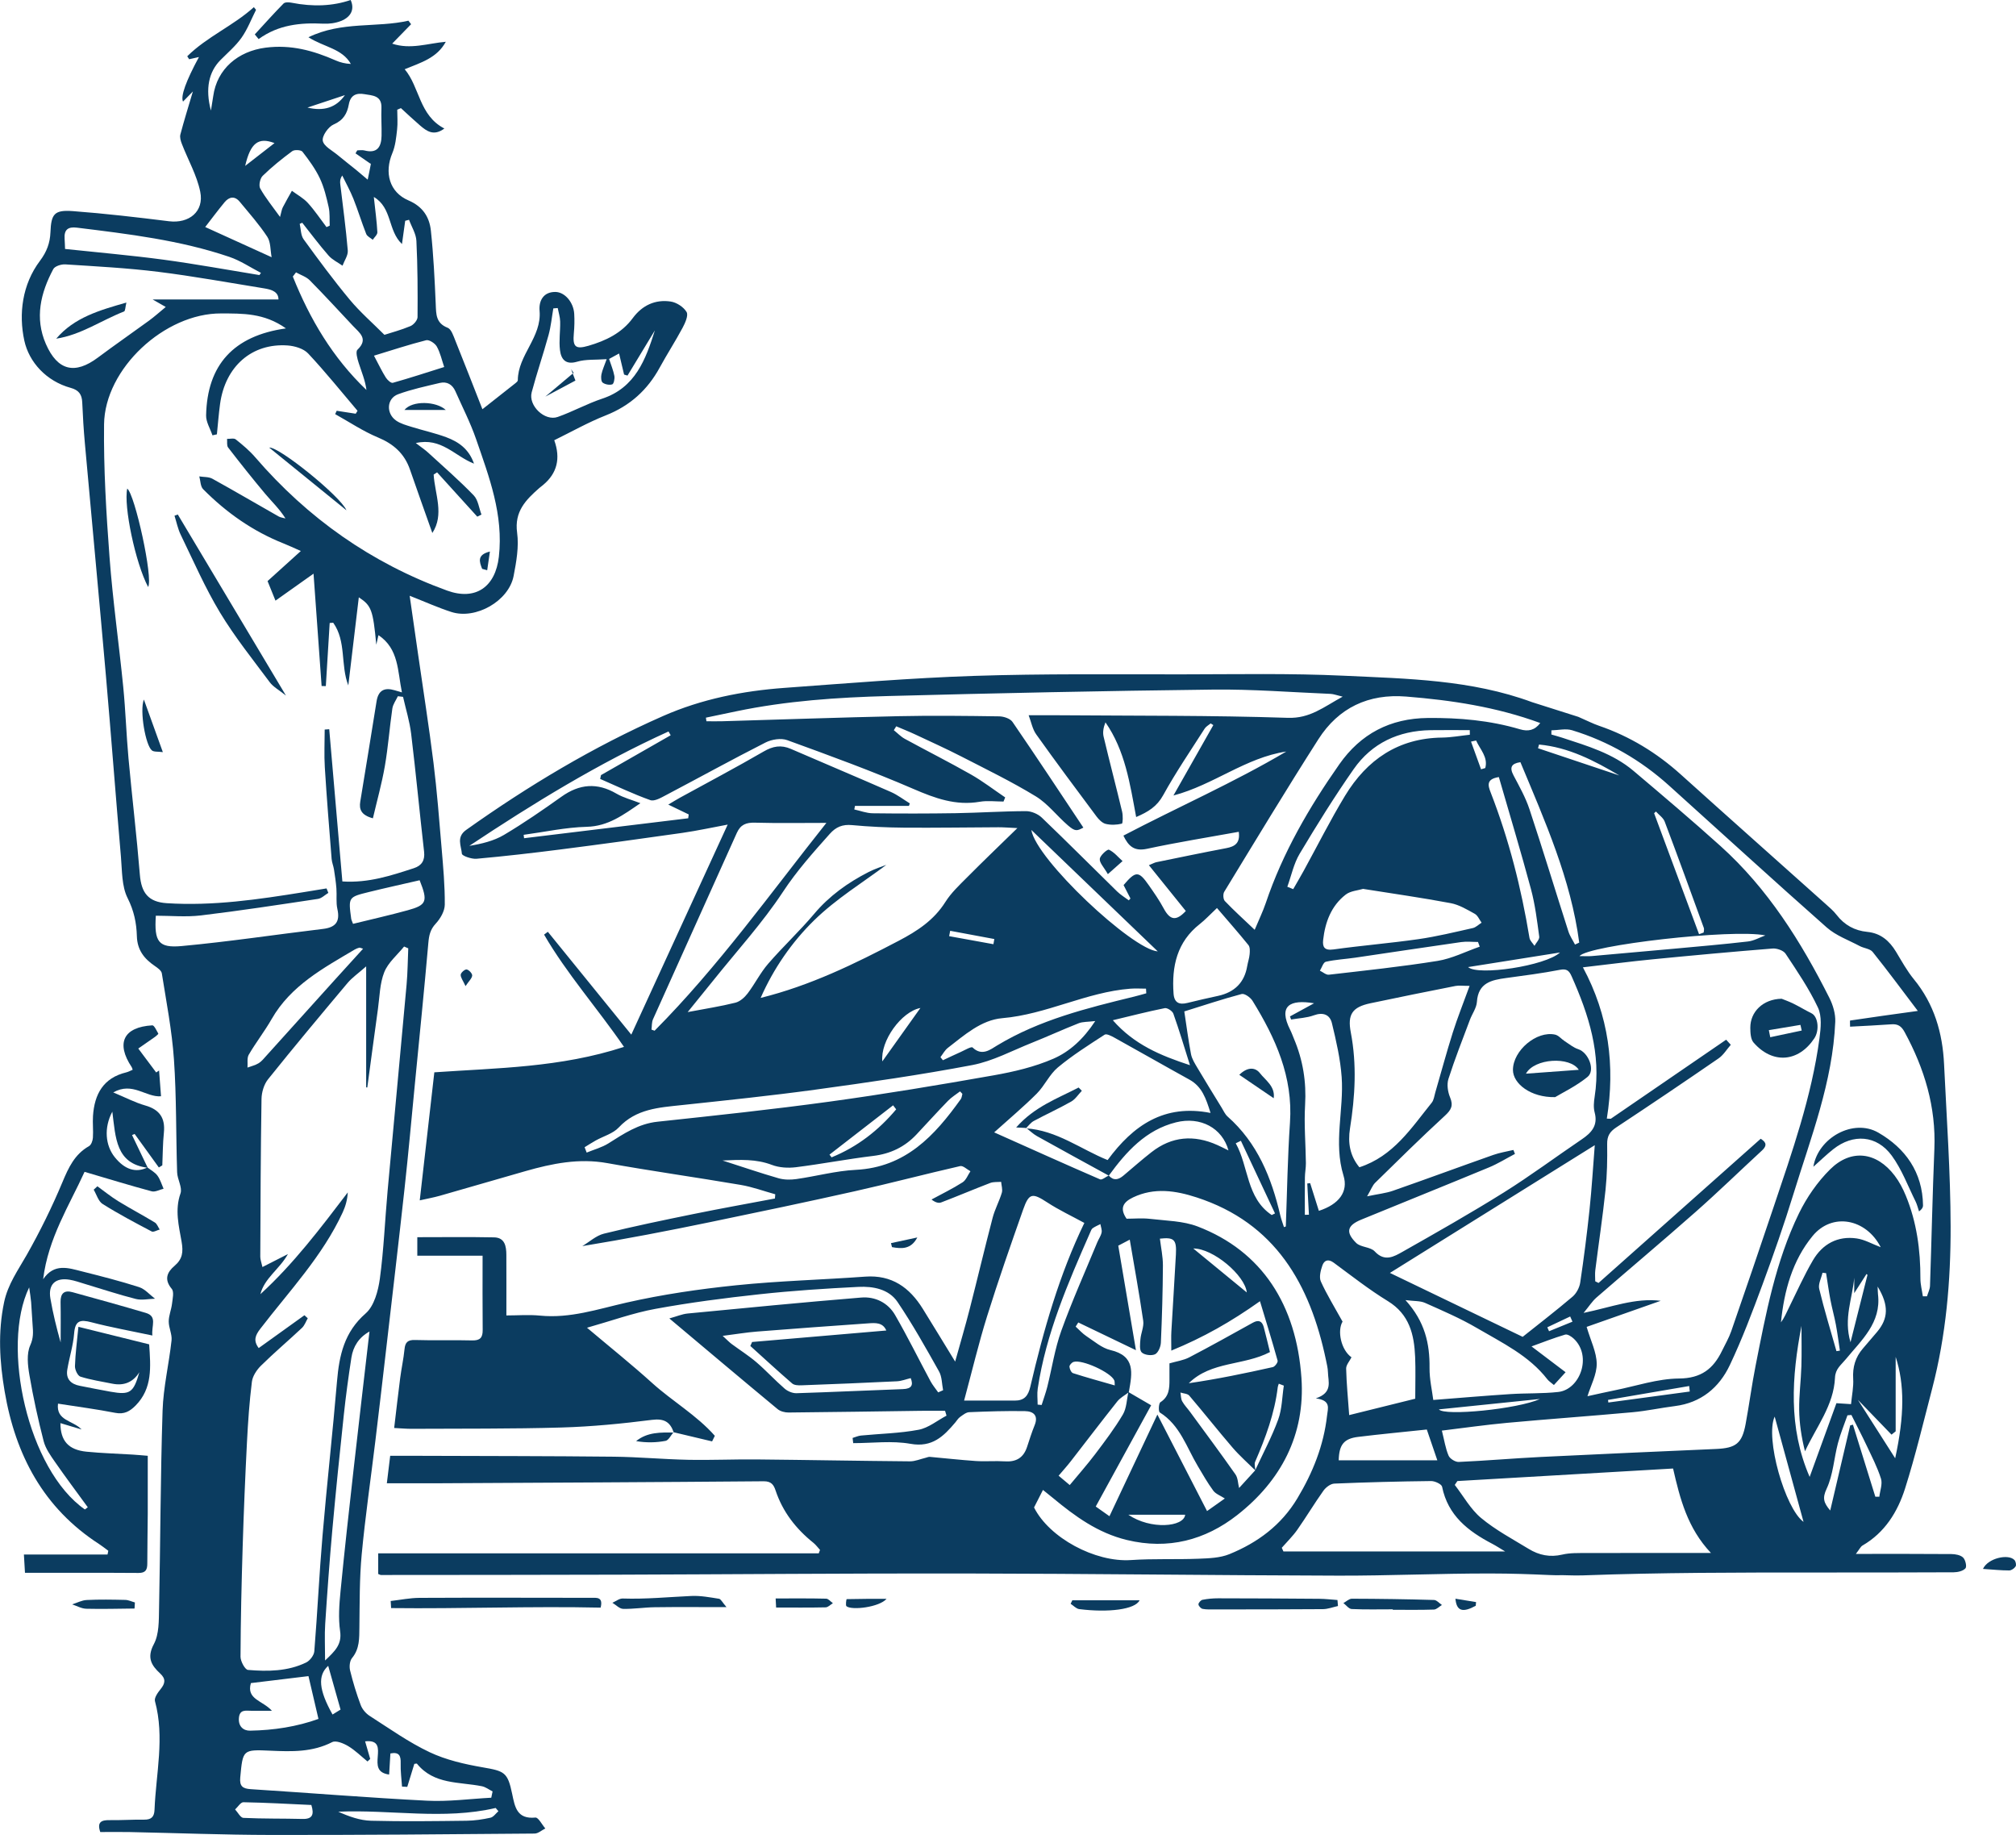 <svg xmlns="http://www.w3.org/2000/svg" width="400" height="364" viewBox="0 0 400 364" fill="none"><g clip-path="url(#clip0_468_839)"><path d="M307.333 312.428C303.469 312.26 300.096 312.13 295.65 312.125C285.632 312.11 275.615 312.578 265.597 312.554C240.904 312.491 216.21 312.163 191.517 312.125C168.508 312.086 145.499 312.293 122.485 312.361C106.856 312.409 91.224 312.409 75.595 312.423C75.451 312.423 75.302 312.322 75.042 312.221V308.131H162.45C162.532 307.905 162.618 307.678 162.7 307.447C162.262 306.97 161.873 306.43 161.377 306.031C157.917 303.256 155.295 299.893 153.88 295.644C153.505 294.521 153.024 293.823 151.528 293.833C129.803 294.016 108.079 294.117 86.349 294.232C83.241 294.247 80.138 294.232 76.755 294.232C76.986 292.329 77.188 290.701 77.419 288.784C79.623 288.784 81.687 288.779 83.751 288.784C96.42 288.832 109.089 288.822 121.758 288.957C126.69 289.01 131.617 289.473 136.554 289.574C141.115 289.665 145.681 289.453 150.243 289.502C160.342 289.598 170.442 289.795 180.537 289.877C181.586 289.887 182.635 289.415 183.684 289.169C183.953 289.106 184.227 288.967 184.487 288.991C187.533 289.261 190.579 289.612 193.629 289.815C195.544 289.94 197.479 289.757 199.389 289.882C201.626 290.031 203.07 289.169 203.777 287.035C204.253 285.59 204.706 284.135 205.278 282.733C206.087 280.753 205.014 279.948 203.363 279.919C199.682 279.857 195.992 279.972 192.311 280.127C191.69 280.151 191.05 280.681 190.492 281.076C190.112 281.345 189.857 281.793 189.549 282.16C187.23 284.901 184.973 287.175 180.657 286.404C176.976 285.749 173.088 286.269 169.287 286.269C169.249 285.927 169.21 285.58 169.167 285.238C169.72 285.074 170.269 284.814 170.832 284.761C174.647 284.39 178.516 284.323 182.269 283.614C184.218 283.248 185.964 281.784 187.802 280.815C187.706 280.498 187.61 280.175 187.514 279.857C185.897 279.857 184.276 279.837 182.659 279.857C173.926 279.972 165.188 280.117 156.455 280.194C155.723 280.199 154.824 279.968 154.275 279.51C147.25 273.69 140.278 267.808 132.806 261.531C134.288 261.121 135.351 260.659 136.448 260.553C147.919 259.45 159.39 258.327 170.875 257.388C173.637 257.161 176.182 258.404 177.607 260.871C180.085 265.163 182.279 269.615 184.622 273.984C185.045 274.769 185.637 275.463 186.152 276.2C186.474 276.056 186.802 275.916 187.124 275.771C186.874 274.519 186.912 273.103 186.316 272.043C183.698 267.379 181.076 262.697 178.088 258.274C176.356 255.706 173.238 255.128 170.317 255.273C163.764 255.6 157.21 256.029 150.69 256.737C143.786 257.484 136.876 258.38 130.044 259.633C125.598 260.447 121.291 262.017 116.47 263.376C121.051 267.24 125.333 270.665 129.389 274.331C133.407 277.963 138.223 280.724 141.832 284.814C141.649 285.185 141.466 285.551 141.288 285.922C138.733 285.315 136.183 284.708 133.628 284.101L133.686 284.164C132.974 282.073 131.79 281.345 129.375 281.649C123.428 282.405 117.437 282.993 111.447 283.166C101.511 283.456 91.565 283.369 81.624 283.427C80.599 283.431 79.57 283.33 78.208 283.263C78.617 279.833 78.983 276.59 79.401 273.358C79.647 271.45 80.07 269.566 80.258 267.659C80.392 266.266 80.893 265.761 82.365 265.809C86.128 265.929 89.905 265.789 93.668 265.891C95.26 265.934 95.785 265.341 95.77 263.819C95.722 259.006 95.751 254.194 95.751 249.087H82.798V245.416C87.981 245.416 93.009 245.349 98.032 245.45C100.168 245.493 100.457 247.208 100.467 248.909C100.486 252.83 100.471 256.752 100.471 260.938C102.728 260.938 104.956 260.755 107.15 260.972C113.107 261.56 118.602 259.686 124.284 258.395C131.434 256.771 138.753 255.706 146.057 254.955C154.559 254.078 163.128 253.861 171.659 253.24C176.943 252.854 180.47 255.388 183.101 259.633C185.166 262.962 187.196 266.305 189.515 270.092C190.545 266.387 191.527 263.072 192.383 259.729C193.937 253.678 195.371 247.598 196.954 241.552C197.397 239.861 198.268 238.286 198.773 236.605C198.97 235.954 198.696 235.164 198.638 234.437C197.912 234.499 197.127 234.408 196.473 234.658C193.206 235.911 189.987 237.284 186.72 238.527C186.195 238.724 185.502 238.484 184.829 237.939C186.893 236.822 189.015 235.791 190.988 234.533C191.69 234.085 192.037 233.083 192.547 232.332C191.863 231.97 191.084 231.18 190.511 231.31C183.525 232.905 176.591 234.736 169.6 236.301C160.049 238.44 150.469 240.449 140.884 242.429C132.536 244.159 124.169 245.773 115.537 247.184C116.961 246.336 118.289 245.093 119.829 244.713C125.723 243.258 131.675 242.029 137.627 240.815C142.992 239.722 148.381 238.758 153.755 237.742C153.779 237.462 153.803 237.183 153.823 236.903C151.537 236.272 149.29 235.439 146.966 235.044C138.151 233.541 129.288 232.307 120.493 230.722C114.873 229.711 109.565 230.795 104.249 232.312C98.576 233.931 92.912 235.593 87.24 237.207C86.027 237.549 84.781 237.771 83.284 238.108C84.261 229.518 85.204 221.227 86.176 212.71C98.657 211.842 111.163 211.789 123.808 207.666C118.51 199.953 112.467 193.174 107.954 185.394C108.204 185.206 108.449 185.023 108.699 184.835C114.141 191.541 119.588 198.247 125.256 205.233C131.713 191.17 138.007 177.464 144.382 163.571C141.442 164.115 138.421 164.78 135.37 165.218C127.32 166.37 119.266 167.473 111.201 168.504C105.663 169.212 100.111 169.848 94.553 170.349C93.572 170.436 91.676 169.776 91.642 169.352C91.527 167.791 90.483 166.052 92.503 164.621C104.821 155.877 117.716 148.13 131.545 142.041C139.21 138.664 147.366 137.05 155.685 136.448C168.205 135.542 180.725 134.487 193.264 134.073C207.039 133.62 220.839 133.784 234.629 133.769C245.292 133.759 255.974 133.538 266.617 134.039C279.204 134.631 291.883 134.814 303.998 139.29L313.165 142.2C314.897 142.951 316.061 143.558 317.293 143.977C323.37 146.063 328.716 149.33 333.489 153.627C343.021 162.207 352.615 170.725 362.176 179.276C362.95 179.969 363.768 180.654 364.399 181.473C365.962 183.501 367.993 184.609 370.505 184.854C373.141 185.115 374.874 186.613 376.192 188.79C377.313 190.64 378.362 192.572 379.724 194.234C383.775 199.163 385.435 204.9 385.729 211.12C386.239 221.834 387.004 232.548 387.028 243.267C387.052 254.083 386.123 264.879 383.376 275.42C381.644 282.049 380.061 288.731 377.992 295.259C376.524 299.883 373.993 304.002 369.557 306.57C369.148 306.806 368.917 307.355 368.229 308.242C374.898 308.242 381.037 308.218 387.172 308.271C387.971 308.276 388.976 308.459 389.501 308.96C389.968 309.408 390.276 310.752 389.972 311.099C389.496 311.638 388.447 311.884 387.639 311.889C378.42 311.942 369.206 311.927 359.986 311.932C344.772 311.932 329.553 311.932 314.18 312.496C311.942 312.578 310.499 312.404 308.733 312.472L307.309 312.428H307.333ZM249.078 291.689C247.563 290.186 245.946 288.774 244.56 287.16C241.645 283.769 238.873 280.252 235.967 276.846C235.62 276.436 234.812 276.427 234.215 276.229C234.321 276.817 234.292 277.477 234.562 277.968C234.98 278.729 235.616 279.37 236.135 280.083C239.152 284.202 242.198 288.292 245.128 292.469C245.633 293.187 245.624 294.261 245.85 295.167C246.841 294.088 247.948 292.888 249.035 291.679C250.585 288.321 252.346 285.045 253.611 281.581C254.376 279.486 254.381 277.111 254.727 274.861C254.395 274.736 254.063 274.61 253.731 274.48C253.659 274.707 253.553 274.928 253.524 275.16C252.899 280.353 251.114 285.19 249.04 289.95C248.828 290.431 249.054 291.101 249.078 291.684V291.689ZM223.89 276.133C225.256 276.928 226.623 277.723 228.403 278.758C224.756 285.421 221.137 292.031 217.408 298.843C217.885 299.18 218.765 299.801 220.132 300.765C223.331 293.977 226.401 287.473 229.64 280.599C232.969 287.064 236.169 293.279 239.494 299.744C240.754 298.852 241.952 298.005 243.021 297.248C242.15 296.68 241.221 296.357 240.735 295.702C239.6 294.165 238.652 292.488 237.67 290.841C235.433 287.098 234.143 282.699 230.121 280.184C229.822 279.997 229.885 278.378 230.246 278.147C231.959 277.043 232.041 275.429 232.036 273.714C232.036 272.606 232.036 271.498 232.036 270.443C233.417 270.039 234.802 269.856 235.967 269.249C240.211 267.037 244.392 264.701 248.578 262.379C249.714 261.752 250.416 262.041 250.743 263.246C251.172 264.85 251.547 266.464 251.975 268.203C246.779 270.93 240.307 269.981 235.871 274.384C241.495 273.565 247.029 272.423 252.543 271.185C252.952 271.094 253.587 270.241 253.496 269.913C252.423 266.05 251.234 262.22 249.997 258.115C244.248 262.191 238.767 265.308 232.401 267.914C232.401 266.209 232.353 265.187 232.411 264.171C232.7 259.05 233.041 253.929 233.316 248.808C233.474 245.854 232.916 245.402 230.14 245.705C230.352 247.488 230.746 249.27 230.737 251.043C230.708 256.145 230.559 261.251 230.332 266.348C230.294 267.163 229.794 268.352 229.173 268.642C228.461 268.974 227.075 268.796 226.531 268.271C226.045 267.798 226.199 266.546 226.276 265.655C226.377 264.426 226.998 263.169 226.83 262.003C226.045 256.622 225.068 251.269 224.159 245.903C223.615 246.187 222.716 246.654 221.878 247.097C223.033 253.929 224.159 260.577 225.386 267.832C221.133 265.785 217.538 264.06 213.944 262.331C213.771 262.605 213.598 262.88 213.424 263.154C214.132 263.795 214.776 264.532 215.566 265.052C217.1 266.064 218.616 267.403 220.324 267.803C225.333 268.969 224.631 272.409 224.01 275.95C223.995 276.027 223.952 276.099 223.938 276.195C223.182 276.783 222.273 277.255 221.691 277.983C218.568 281.909 215.537 285.908 212.457 289.863C211.702 290.836 210.869 291.751 210.042 292.729C210.985 293.524 211.654 294.078 212.25 294.584C213.978 292.498 215.724 290.528 217.307 288.437C219.232 285.888 221.171 283.33 222.793 280.589C223.538 279.332 223.548 277.636 223.89 276.138V276.133ZM220.002 233.208C215.248 230.602 210.489 228.01 205.755 225.37C204.985 224.941 204.335 224.296 203.628 223.751L203.546 223.824C209.662 224.204 214.488 227.996 219.766 230.115C224.857 223.207 230.996 218.958 240.187 220.769C239.287 217.889 238.493 215.533 235.996 214.16C231.025 211.419 226.098 208.595 221.133 205.845C220.531 205.512 219.55 205.002 219.179 205.242C216.008 207.299 212.789 209.333 209.893 211.741C208.218 213.134 207.27 215.369 205.706 216.935C203.123 219.522 200.308 221.873 197.257 224.623C204.874 228.025 211.553 231.036 218.274 233.945C218.659 234.109 219.4 233.444 219.992 233.184C220.964 234.283 221.931 234.018 222.913 233.189C224.751 231.638 226.555 230.048 228.451 228.564C232.502 225.389 236.9 225.052 241.543 227.138C242.222 227.442 242.886 227.784 243.747 228.203C242.525 223.747 238.171 221.425 233.344 222.629C227.344 224.127 223.471 228.444 219.997 233.208H220.002ZM318.813 221.897L319.607 221.921C327.234 216.694 334.865 211.467 342.491 206.24C342.799 206.577 343.102 206.914 343.41 207.251C342.612 208.162 341.952 209.284 340.985 209.949C334.259 214.579 327.489 219.146 320.675 223.645C319.391 224.493 318.857 225.375 318.881 226.941C318.924 229.981 318.871 233.04 318.554 236.06C317.995 241.369 317.197 246.649 316.528 251.949C316.436 252.676 316.513 253.423 316.513 254.165C316.735 254.276 316.951 254.382 317.173 254.492C327.854 244.997 338.536 235.497 349.348 225.886C350.031 226.358 350.945 226.974 349.598 228.217C345.191 232.283 340.889 236.47 336.395 240.435C329.914 246.158 323.288 251.717 316.759 257.388C315.931 258.106 315.325 259.079 314.204 260.437C319.761 259.286 324.433 257.412 329.51 258.033C324.52 259.792 319.525 261.545 314.81 263.207C315.618 265.968 316.788 268.237 316.807 270.52C316.826 272.664 315.633 274.818 314.974 276.961C317.062 276.509 318.688 276.128 320.329 275.8C324.597 274.948 328.865 273.483 333.138 273.449C337.545 273.416 339.941 271.522 341.669 267.957C342.299 266.661 343.04 265.399 343.507 264.046C346.341 255.875 349.131 247.685 351.888 239.486C355.584 228.487 359.457 217.532 361.007 205.96C361.276 203.951 361.512 201.571 360.703 199.861C358.942 196.118 356.58 192.644 354.28 189.181C353.852 188.535 352.552 188.087 351.701 188.155C343.738 188.79 335.779 189.523 327.826 190.303C323.428 190.732 319.049 191.31 314.069 191.883C319.198 201.417 320.502 211.414 318.813 221.902V221.897ZM307.819 144.864C307.819 145.143 307.819 145.423 307.814 145.702C308.555 145.919 309.301 146.116 310.032 146.357C314.983 147.981 320.021 149.46 324.097 152.904C329.909 157.818 335.721 162.737 341.38 167.834C350.753 176.274 357.345 186.777 362.965 197.929C363.687 199.36 364.206 201.109 364.139 202.679C363.638 214.593 359.303 225.606 355.853 236.817C353.991 242.868 351.903 248.851 349.709 254.791C347.712 260.191 345.677 265.606 343.213 270.8C341.096 275.27 337.497 278.262 332.329 278.917C329.505 279.274 326.709 279.886 323.875 280.141C315.599 280.897 307.309 281.48 299.033 282.241C294.779 282.632 290.545 283.244 286.085 283.783C286.571 285.71 286.802 287.314 287.418 288.75C287.677 289.362 288.755 290.027 289.429 289.998C294.866 289.757 300.293 289.28 305.731 289.01C317.312 288.437 328.903 287.936 340.49 287.425C344.435 287.252 345.633 286.327 346.35 282.497C347.067 278.643 347.572 274.745 348.333 270.896C350.368 260.591 352.302 250.224 356.931 240.7C358.476 237.525 360.612 234.446 363.114 231.965C367.295 227.822 372.357 228.497 375.927 233.204C376.837 234.398 377.563 235.781 378.136 237.178C380.306 242.439 381.047 247.96 381.033 253.625C381.033 254.796 381.35 255.966 381.518 257.137C381.793 257.137 382.067 257.137 382.341 257.137C382.548 256.443 382.914 255.759 382.938 255.061C383.246 246.013 383.433 236.966 383.804 227.923C384.146 219.579 381.836 211.977 377.905 204.737C377.275 203.571 376.587 203.094 375.302 203.185C372.622 203.383 369.932 203.498 367.079 203.657C367.079 203.142 367.031 202.448 367.084 202.439C371.376 201.793 375.677 201.2 380.518 200.531C377.385 196.402 374.551 192.558 371.563 188.834C371.039 188.183 369.841 188.111 369.003 187.668C366.785 186.488 364.293 185.601 362.45 183.978C351.937 174.694 341.592 165.223 331.17 155.838C325.554 150.78 319.145 147.056 311.918 144.854C310.667 144.474 309.19 144.849 307.819 144.874V144.864ZM169.643 159.842C169.595 160.083 169.552 160.328 169.504 160.569C170.712 160.834 171.919 161.306 173.132 161.326C178.631 161.393 184.136 161.393 189.636 161.306C194.279 161.229 198.922 160.916 203.565 160.902C204.624 160.902 205.933 161.446 206.702 162.183C211.74 167.001 216.653 171.948 221.638 176.824C222.331 177.503 223.187 178.009 223.967 178.596C224.077 178.476 224.188 178.351 224.299 178.23C223.842 177.334 223.38 176.443 222.932 175.571C225.343 172.734 225.92 172.719 227.917 175.571C228.971 177.074 230.029 178.592 230.895 180.206C232.166 182.576 233.378 182.744 235.279 180.711C232.887 177.749 230.506 174.791 227.955 171.625C228.749 171.303 229.091 171.096 229.461 171.023C234.071 170.079 238.681 169.12 243.305 168.244C245.013 167.921 246.095 167.251 245.787 165.001C239.633 166.119 233.571 167.083 227.575 168.374C225.016 168.923 223.885 167.82 222.898 165.758C233.686 160.112 244.777 155.246 255.213 149.079C247.13 150.293 240.798 155.699 232.825 157.799C235.462 153.145 238.098 148.487 240.74 143.833C240.567 143.722 240.389 143.611 240.215 143.501C239.811 143.838 239.296 144.103 239.022 144.527C236.231 148.901 233.292 153.193 230.794 157.732C229.553 159.986 227.84 161.036 225.429 162.072C224.183 155.381 223.23 148.891 219.338 143.289C218.943 144.267 218.76 145.244 218.972 146.131C220.151 151.098 221.455 156.041 222.643 161.008C222.831 161.793 222.797 163.334 222.586 163.387C221.566 163.638 220.406 163.681 219.386 163.431C218.693 163.257 218.024 162.573 217.558 161.952C213.53 156.556 209.508 151.16 205.601 145.678C204.845 144.618 204.6 143.192 204.099 141.882C206.462 141.882 208.295 141.867 210.124 141.882C225.266 142.002 240.413 141.891 255.54 142.393C259.919 142.537 262.609 140.258 266.4 138.192C265.202 137.907 264.61 137.671 264.009 137.642C256.243 137.32 248.472 136.698 240.711 136.79C219.237 137.04 197.758 137.498 176.288 138.066C166.155 138.336 156.036 139.02 146.071 141.101C144.07 141.521 142.063 141.94 140.061 142.359L140.163 143.072C141.183 143.072 142.203 143.096 143.218 143.072C154.91 142.735 166.602 142.315 178.295 142.065C184.944 141.92 191.599 142.002 198.248 142.099C199.158 142.113 200.438 142.532 200.9 143.211C205.673 150.163 210.311 157.202 214.954 164.168C213.67 164.862 213.314 164.948 211.894 163.729C209.715 161.86 207.915 159.432 205.514 157.968C200.751 155.063 195.703 152.611 190.733 150.057C187.745 148.525 184.68 147.138 181.634 145.712C180.383 145.124 179.093 144.618 177.823 144.074L177.347 144.845C178.073 145.423 178.733 146.126 179.536 146.565C183.891 148.944 188.327 151.175 192.643 153.627C195.005 154.971 197.18 156.652 199.442 158.18C199.331 158.454 199.22 158.729 199.11 158.999C197.536 158.999 195.924 158.777 194.394 159.042C189.65 159.856 185.541 158.358 181.239 156.498C173.031 152.948 164.606 149.879 156.195 146.82C154.963 146.372 153.115 146.666 151.893 147.287C145.253 150.659 138.729 154.258 132.137 157.727C131.17 158.237 129.856 159.008 129.033 158.719C125.646 157.515 122.388 155.949 119.083 154.513C119.136 154.263 119.189 154.008 119.242 153.757C123.851 151.122 128.461 148.482 133.075 145.847C132.931 145.596 132.786 145.346 132.642 145.1C118.78 151.392 105.836 159.341 93.115 167.791C95.554 167.391 97.965 166.818 100 165.613C103.917 163.286 107.684 160.685 111.399 158.04C114.969 155.491 118.486 155.198 122.311 157.428C123.712 158.247 125.348 158.657 127.065 159.326C123.692 161.624 120.7 163.903 116.427 164.009C112.241 164.115 108.074 165.035 103.897 165.599C103.926 165.825 103.955 166.047 103.984 166.273C114.839 164.953 125.694 163.633 136.549 162.318C136.583 162.063 136.616 161.812 136.65 161.557C135.418 160.964 134.186 160.367 132.594 159.601C133.566 159.028 134.225 158.618 134.903 158.242C140.451 155.198 146.052 152.244 151.523 149.07C153.366 148 154.982 147.716 156.917 148.554C163.528 151.421 170.173 154.205 176.769 157.101C178.093 157.683 179.271 158.599 180.518 159.365L180.344 159.866H169.629L169.643 159.842ZM300.279 228.111C300.38 228.372 300.486 228.632 300.587 228.897C298.864 229.798 297.204 230.843 295.414 231.58C286.989 235.073 278.521 238.469 270.086 241.933C267.3 243.08 266.925 244.404 269.076 246.548C269.971 247.444 271.91 247.319 272.756 248.229C274.734 250.364 276.587 249.27 278.295 248.302C285.05 244.477 291.811 240.647 298.388 236.537C303.671 233.232 308.685 229.494 313.853 225.996C315.777 224.696 317.096 223.255 316.398 220.663C316.138 219.695 316.239 218.577 316.398 217.561C317.726 209.039 315.219 201.273 311.827 193.656C311.326 192.529 310.85 192.119 309.498 192.38C305.976 193.059 302.411 193.521 298.855 194.003C295.929 194.398 293.293 194.942 293.037 198.744C292.956 199.953 292.094 201.104 291.647 202.299C290.189 206.191 288.654 210.06 287.389 214.015C287.042 215.104 287.254 216.573 287.706 217.662C288.394 219.31 287.956 220.148 286.696 221.309C281.985 225.635 277.429 230.135 272.858 234.615C272.309 235.15 272.035 235.969 271.25 237.308C273.478 236.841 274.994 236.691 276.394 236.2C283.044 233.878 289.655 231.435 296.295 229.094C297.58 228.641 298.946 228.429 300.279 228.111ZM150.912 197.953C160.771 195.511 169.595 191.194 178.333 186.608C182.033 184.667 185.3 182.532 187.581 178.91C188.721 177.103 190.348 175.581 191.873 174.049C195.005 170.893 198.22 167.82 201.862 164.264C200.111 164.182 199.1 164.096 198.095 164.1C191.844 164.125 185.599 164.226 179.348 164.178C175.913 164.149 172.473 163.994 169.056 163.672C167.175 163.493 165.861 164.033 164.639 165.411C161.353 169.096 158.105 172.724 155.343 176.92C151.306 183.048 146.293 188.535 141.683 194.292C140.037 196.349 138.368 198.387 136.443 200.762C139.999 200.088 142.992 199.63 145.912 198.898C146.827 198.671 147.741 197.852 148.337 197.067C149.781 195.169 150.859 192.967 152.413 191.175C155.343 187.784 158.649 184.71 161.536 181.285C164.553 177.705 168.224 175.089 172.314 172.994C173.642 172.314 175.085 171.866 175.86 171.558C171.313 174.983 165.924 178.264 161.526 182.566C157.09 186.907 153.476 192.148 150.917 197.958L150.912 197.953ZM302.112 265.187C305.187 262.735 308.666 260.057 312.01 257.219C312.775 256.569 313.386 255.417 313.535 254.415C314.257 249.598 314.873 244.756 315.387 239.91C315.821 235.8 316.066 231.672 316.422 227.167C302.574 235.8 289.159 244.163 275.778 252.503C284.405 256.655 293.196 260.89 302.117 265.182L302.112 265.187ZM223.534 241.75C225.035 241.75 226.651 241.596 228.225 241.784C231.386 242.159 234.735 242.179 237.641 243.296C250.411 248.191 257.229 258.867 258.225 273.363C259 284.617 254.145 293.755 245.47 300.543C239.142 305.496 231.781 307.466 223.572 305.477C217.808 304.079 213.299 300.779 208.897 297.133C208.252 296.598 207.593 296.082 206.938 295.552C206.294 296.819 205.779 297.826 205.168 299.026C208.18 305.043 217.283 309.947 224.404 309.461C228.865 309.157 233.354 309.374 237.824 309.196C239.874 309.114 242.073 309.046 243.925 308.29C249.516 306.011 254.212 302.562 257.422 297.205C260.477 292.108 262.628 286.765 263.302 280.83C263.47 279.336 264.144 277.795 261.079 277.39C264.505 276.234 263.518 274.052 263.48 272.197C263.46 271.402 263.263 270.607 263.1 269.827C259.943 254.757 253.058 242.612 237.43 237.525C233.292 236.176 229.028 235.506 224.809 237.525C222.884 238.445 222.076 239.649 223.529 241.755L223.534 241.75ZM339.479 308.059C334.812 303.121 333.335 297.306 331.959 291.303C317.601 292.137 303.382 292.965 289.164 293.789C288.991 294.045 288.818 294.3 288.644 294.555C290.362 296.771 291.772 299.368 293.875 301.121C296.738 303.506 300.111 305.294 303.315 307.249C305.355 308.497 307.535 308.955 309.979 308.377C311.514 308.015 313.16 308.078 314.757 308.068C322.735 308.044 330.717 308.054 339.474 308.054L339.479 308.059ZM291.584 195.564C290.17 195.564 289.448 195.448 288.774 195.583C283.145 196.696 277.515 197.823 271.9 199.013C268.311 199.774 267.329 201.21 268.017 204.804C269.234 211.163 268.869 217.503 267.858 223.829C267.392 226.753 267.878 229.33 269.72 231.546C276.461 229.354 280.022 223.761 284.073 218.736C284.492 218.216 284.579 217.407 284.776 216.723C285.936 212.748 287.009 208.75 288.255 204.804C289.188 201.856 290.348 198.98 291.584 195.569V195.564ZM215.152 242.588C212.611 241.201 210.109 240.03 207.819 238.537C204.84 236.595 204.181 236.61 203.007 239.929C200.534 246.948 198.075 253.977 195.857 261.078C194.178 266.454 192.879 271.946 191.291 277.824C194.688 277.824 198.008 277.809 201.328 277.829C203.229 277.838 204.003 276.904 204.436 275.044C207.054 263.819 210.215 252.763 215.152 242.583V242.588ZM254.761 243.417C254.881 243.373 255.002 243.33 255.122 243.287C255.382 236.412 255.478 229.523 255.949 222.663C256.57 213.615 253.082 205.922 248.52 198.532C248.107 197.857 246.937 197.024 246.36 197.178C242.462 198.214 238.632 199.495 234.98 200.632C235.409 203.436 235.77 206.278 236.308 209.092C236.491 210.05 237.069 210.956 237.579 211.818C239.152 214.473 240.778 217.094 242.39 219.724C242.761 220.326 243.059 221.03 243.569 221.482C249.492 226.719 252.283 233.613 254.025 241.08C254.212 241.875 254.511 242.641 254.756 243.422L254.761 243.417ZM248.944 184.445C249.815 182.364 250.585 180.788 251.143 179.136C254.506 169.159 259.741 160.164 265.741 151.604C269.971 145.577 275.797 142.494 283.304 142.421C289.525 142.364 295.621 142.898 301.588 144.666C303.2 145.143 304.508 144.878 305.605 143.423C296.901 140.229 288.009 138.895 278.992 138.172C271.53 137.575 265.582 140.384 261.584 146.642C255.199 156.628 249.074 166.784 242.9 176.906C242.631 177.349 242.689 178.38 243.021 178.731C244.777 180.572 246.673 182.282 248.944 184.44V184.445ZM254.323 307.028C254.429 307.269 254.54 307.51 254.646 307.75H298.633C297.556 307.105 296.829 306.623 296.059 306.223C291.3 303.733 287.283 300.635 286.128 294.912C286.022 294.396 284.704 293.784 283.953 293.789C277.549 293.861 271.14 294.025 264.74 294.295C263.995 294.329 263.066 295.032 262.594 295.692C260.785 298.231 259.183 300.914 257.393 303.463C256.493 304.739 255.353 305.843 254.318 307.028H254.323ZM129.264 204.24C129.471 204.313 129.678 204.385 129.88 204.457C142.539 191.715 152.928 177.113 163.966 163.233C159.058 163.233 154.419 163.315 149.791 163.19C148.054 163.142 146.937 163.566 146.201 165.208C140.673 177.541 135.096 189.845 129.567 202.178C129.293 202.785 129.356 203.547 129.264 204.236V204.24ZM308.314 274.741C307.727 274.235 307.309 273.979 307.025 273.618C303.354 268.882 298.046 266.372 293.081 263.458C289.785 261.521 286.239 260.004 282.736 258.443C281.778 258.019 280.59 258.12 278.862 257.894C282.741 262.172 283.693 266.555 283.64 271.354C283.616 273.599 284.15 275.853 284.381 277.703C289.838 277.279 294.726 276.86 299.625 276.542C302.805 276.335 306.014 276.47 309.176 276.118C313.497 275.641 315.936 269.041 312.274 265.563C311.822 265.134 311.009 264.6 310.547 264.739C308.305 265.399 306.13 266.266 303.873 267.081C306.294 268.916 308.401 270.511 310.634 272.202C309.657 273.271 309.075 273.907 308.314 274.741ZM280.802 277.448C280.802 274.432 280.893 271.802 280.782 269.181C280.595 264.73 279.652 260.717 275.369 258.096C271.635 255.812 268.166 253.081 264.634 250.479C263.523 249.66 262.734 250.002 262.373 251.038C262.027 252.026 261.69 253.355 262.075 254.203C263.273 256.843 264.817 259.329 266.381 262.162C265.298 263.968 266.059 267.755 268.152 269.244C267.772 270.005 267.074 270.756 267.093 271.489C267.165 274.423 267.454 277.352 267.695 280.705C272.155 279.597 276.543 278.508 280.811 277.453L280.802 277.448ZM115.994 227.572C116.128 227.923 116.268 228.28 116.403 228.632C117.851 228.034 119.415 227.625 120.719 226.806C123.765 224.884 126.685 222.908 130.462 222.509C141.851 221.29 153.25 220.08 164.601 218.524C175.48 217.031 186.316 215.224 197.132 213.312C201.179 212.599 205.288 211.63 209.027 210.002C212.221 208.61 214.959 206.129 217.312 202.54C215.816 202.723 214.844 202.655 214.021 202.978C210.898 204.207 207.848 205.613 204.73 206.856C200.813 208.417 196.978 210.498 192.898 211.274C182.62 213.23 172.246 214.714 161.877 216.135C153.029 217.349 144.142 218.264 135.259 219.213C130.722 219.7 126.233 219.946 122.768 223.65C121.628 224.874 119.728 225.38 118.193 226.237C117.447 226.652 116.73 227.124 115.999 227.567L115.994 227.572ZM260.732 199.013C255.969 198.214 253.553 199.461 256.002 204.313C256.291 204.881 256.498 205.493 256.748 206.081C258.519 210.277 259.221 214.608 258.947 219.194C258.721 223.019 259.058 226.873 259.106 230.713C259.116 231.667 258.918 232.616 258.909 233.57C258.88 236.041 258.899 238.508 258.899 240.979C259.168 240.969 259.438 240.96 259.707 240.955C259.597 238.893 259.491 236.826 259.38 234.764C259.568 234.74 259.76 234.716 259.948 234.692C260.525 236.528 261.103 238.358 261.68 240.189C265.655 238.903 267.56 236.412 266.569 233.204C264.548 226.666 266.67 220.138 266.203 213.639C265.943 210.046 265.116 206.471 264.269 202.959C263.865 201.282 262.537 200.724 260.684 201.403C259.27 201.923 257.682 201.976 256.171 202.236L255.949 201.62C257.547 200.748 259.14 199.88 260.737 199.008L260.732 199.013ZM270.471 176.318C269.446 176.636 267.959 176.713 266.997 177.464C264.129 179.69 262.931 182.913 262.532 186.435C262.368 187.865 262.787 188.583 264.567 188.338C270.177 187.557 275.831 187.099 281.437 186.295C285.06 185.775 288.635 184.898 292.215 184.098C292.845 183.958 293.384 183.395 293.966 183.029C293.523 182.426 293.206 181.598 292.614 181.27C291.089 180.427 289.506 179.468 287.836 179.155C282.197 178.091 276.505 177.286 270.476 176.327L270.471 176.318ZM241.462 180.119C240.023 181.473 239.114 182.465 238.069 183.284C233.527 186.839 232.459 191.681 232.849 197.091C232.979 198.922 233.97 199.355 235.62 198.941C237.627 198.435 239.653 197.992 241.673 197.549C244.993 196.829 246.923 194.859 247.462 191.638C247.596 190.848 247.876 190.077 247.943 189.287C247.996 188.684 248.039 187.885 247.707 187.475C245.677 184.965 243.54 182.547 241.462 180.119ZM143.377 264.98C144.368 265.886 144.738 266.286 145.171 266.604C146.798 267.808 148.525 268.892 150.06 270.202C152.004 271.869 153.746 273.777 155.68 275.454C156.281 275.979 157.244 276.383 158.023 276.364C165.072 276.147 172.117 275.8 179.161 275.55C180.903 275.487 181.244 274.736 180.696 273.372C179.767 273.594 178.882 273.95 177.977 273.999C171.655 274.307 165.327 274.567 159.005 274.798C158.389 274.822 157.59 274.789 157.176 274.432C154.366 272.004 151.633 269.485 148.876 266.994C148.992 266.729 149.112 266.464 149.228 266.204C158.086 265.443 166.949 264.686 175.855 263.925C175.153 262.282 173.647 262.408 172.232 262.509C164.88 263.024 157.528 263.554 150.185 264.137C148.14 264.296 146.11 264.643 143.382 264.99L143.377 264.98ZM227.436 197.043C227.417 196.735 227.397 196.421 227.383 196.113C226.339 196.113 225.285 196.041 224.246 196.123C215.508 196.812 207.641 201.22 198.86 201.971C194.678 202.333 191.353 205.324 188.062 207.863C187.461 208.33 187.076 209.082 186.595 209.703L187.086 210.315C188.264 209.766 189.438 209.198 190.627 208.673C191.421 208.321 192.715 207.536 192.975 207.786C194.832 209.578 196.511 208.186 197.839 207.386C206.26 202.299 215.633 199.986 225.025 197.693C225.834 197.496 226.632 197.26 227.436 197.038V197.043ZM190.949 216.983C190.795 216.819 190.641 216.655 190.487 216.491C189.684 217.108 188.794 217.643 188.096 218.365C185.979 220.548 183.939 222.807 181.855 225.023C179.522 227.514 176.692 228.873 173.262 229.292C168.133 229.913 163.047 230.896 157.917 231.537C156.358 231.729 154.597 231.628 153.149 231.074C150.022 229.884 146.918 230.043 143.362 230.202C147.351 231.484 150.883 232.693 154.467 233.724C155.574 234.042 156.844 234.051 157.994 233.888C161.94 233.329 165.842 232.254 169.797 232.057C179.661 231.561 185.44 225.288 190.636 218.019C190.834 217.739 190.848 217.33 190.949 216.983ZM372.545 255.215C372.588 256.145 372.583 256.448 372.617 256.747C373.305 262.393 369.307 265.871 366.261 269.586C365.27 270.795 364.168 271.513 364.086 273.281C363.841 278.778 360.386 283.027 358.134 287.888C357.427 285.108 357.013 282.376 356.979 279.635C356.941 276.764 357.33 273.893 357.417 271.017C357.499 268.348 357.436 265.674 357.436 263.005C355.507 273.093 354.775 283.113 359.058 292.97C360.862 288.003 362.623 283.152 364.37 278.344C365.347 278.407 366.116 278.455 367.271 278.532C367.435 276.759 367.796 275.111 367.695 273.488C367.555 271.176 368.133 269.224 369.624 267.495C370.567 266.406 371.505 265.313 372.434 264.209C374.662 261.555 374.816 258.944 372.55 255.215H372.545ZM283.097 283.566C278.338 284.072 273.887 284.486 269.451 285.031C266.617 285.378 265.693 286.606 265.616 289.675H285.185C284.425 287.449 283.794 285.604 283.097 283.566ZM255.425 175.903C255.815 176.062 256.2 176.221 256.589 176.376C257.277 175.176 257.98 173.991 258.644 172.782C261.382 167.8 263.932 162.703 266.877 157.847C271.226 150.684 277.457 146.415 286.128 146.309C287.966 146.285 289.799 145.943 291.637 145.746C291.637 145.442 291.628 145.139 291.623 144.835C289.025 144.835 286.431 144.796 283.833 144.84C277.51 144.946 272.218 147.379 268.59 152.562C264.784 158.001 261.276 163.652 257.869 169.352C256.695 171.317 256.219 173.702 255.425 175.894V175.903ZM293.596 187.779C293.48 187.47 293.365 187.162 293.254 186.854C292.143 186.854 291.017 186.719 289.929 186.873C282.919 187.87 275.918 188.94 268.912 189.966C266.963 190.25 264.976 190.347 263.061 190.78C262.561 190.891 262.272 191.931 261.887 192.548C262.479 192.832 263.109 193.41 263.662 193.348C270.866 192.514 278.088 191.758 285.247 190.607C288.11 190.144 290.819 188.752 293.6 187.784L293.596 187.779ZM220.801 202.381C225.025 207.198 230.222 209.371 236.106 211.298C234.927 207.569 233.951 204.289 232.806 201.07C232.618 200.545 231.598 199.88 231.102 199.982C227.749 200.651 224.433 201.509 220.801 202.376V202.381ZM301.67 151.189C299.904 151.454 299.451 152.187 300.298 153.8C301.453 155.992 302.694 158.189 303.469 160.531C306.135 168.566 308.598 176.674 311.182 184.739C311.476 185.664 312.053 186.492 312.501 187.369C312.78 187.239 313.059 187.109 313.338 186.979C311.687 174.415 306.568 162.944 301.67 151.194V151.189ZM297.387 154.143C294.866 154.538 295.222 155.795 295.766 157.192C299.398 166.524 301.838 176.168 303.469 186.04C303.561 186.603 304.119 187.095 304.46 187.62C304.792 187.013 305.476 186.353 305.403 185.799C304.975 182.643 304.59 179.454 303.767 176.385C301.785 169.005 299.572 161.692 297.392 154.143H297.387ZM204.634 164.635C205.514 170.411 224.645 188.366 229.717 188.723C221.21 180.552 212.919 172.594 204.634 164.635ZM373.161 247.406C370.25 241.721 363.523 240.454 359.64 245.18C355.637 250.051 353.991 256.053 353.366 262.311C354.039 261.406 354.458 260.384 354.944 259.401C356.503 256.251 357.937 253.028 359.707 250.002C361.603 246.77 364.601 245.117 368.392 245.662C369.975 245.888 371.467 246.765 373.156 247.401L373.161 247.406ZM205.87 278.623C206.14 278.648 206.404 278.672 206.674 278.701C207.049 277.501 207.487 276.321 207.795 275.107C208.723 271.397 209.286 267.558 210.576 263.978C212.712 258.048 215.301 252.276 217.707 246.447C217.981 245.782 218.433 245.166 218.573 244.481C218.679 243.966 218.424 243.378 218.332 242.819C217.817 243.084 217.264 243.306 216.797 243.638C216.562 243.807 216.441 244.163 216.316 244.453C211.918 254.473 207.545 264.508 205.899 275.454C205.745 276.489 205.88 277.568 205.88 278.623H205.87ZM313.386 189.658C314.444 189.658 315.157 189.711 315.859 189.648C321.267 189.176 326.676 188.694 332.084 188.198C336.996 187.745 341.914 187.326 346.817 186.757C347.996 186.623 349.122 185.967 350.267 185.553C343.781 184.199 315.094 187.504 313.391 189.658H313.386ZM363.138 299.638C364.509 293.808 365.804 288.278 367.103 282.747C367.286 282.699 367.469 282.656 367.647 282.608C369.129 287.367 370.606 292.127 372.088 296.892C372.352 296.892 372.617 296.896 372.882 296.901C373.016 295.702 373.541 294.382 373.214 293.327C372.501 291.062 371.385 288.919 370.37 286.76C369.408 284.713 368.354 282.709 367.343 280.681C367.084 280.705 366.819 280.729 366.559 280.748C365.919 282.588 365.159 284.4 364.668 286.283C363.879 289.29 363.72 292.551 362.431 295.302C361.545 297.181 361.834 298.091 363.148 299.642L363.138 299.638ZM376.125 269.143V283.923C375.85 284.144 375.576 284.366 375.302 284.583C373.156 282.357 371.005 280.136 368.633 277.679C371.241 281.769 373.719 285.647 376.028 289.27C377.881 280.743 377.9 274.61 376.12 269.143H376.125ZM337.122 185.317C337.425 185.206 337.728 185.091 338.031 184.98C338.045 184.676 338.161 184.339 338.065 184.079C335.505 177.036 332.95 169.992 330.299 162.983C330.005 162.207 329.154 161.643 328.557 160.979C328.437 161.089 328.316 161.2 328.196 161.316L337.117 185.322L337.122 185.317ZM357.845 301.892C356.026 295.254 354.025 287.945 352.119 281.003C350.18 285.224 354.169 299.204 357.845 301.892ZM246.211 226.29C245.869 226.454 245.527 226.623 245.186 226.787C247.784 231.426 247.255 237.612 252.326 241.022C252.543 240.916 252.759 240.81 252.976 240.7C250.719 235.897 248.463 231.089 246.206 226.286L246.211 226.29ZM309.527 188.94C303.551 189.889 297.57 190.838 291.291 191.835C293.216 193.613 306.659 191.609 309.527 188.94ZM177.813 220.052C177.611 219.787 177.405 219.522 177.202 219.257L164.582 229.036L164.995 229.576C170.11 227.5 174.306 224.228 177.813 220.056V220.052ZM362.315 252.546C362.079 252.522 361.844 252.498 361.608 252.474C361.367 253.543 360.723 254.709 360.954 255.668C361.954 259.821 363.21 263.906 364.375 268.02C364.601 267.986 364.832 267.953 365.058 267.919C364.798 266.194 364.582 264.465 364.259 262.754C363.951 261.116 363.494 259.503 363.181 257.865C362.845 256.101 362.604 254.324 362.32 252.551L362.315 252.546ZM367.165 266.252C368.388 261.406 369.461 257.147 370.534 252.893C370.471 252.835 370.404 252.772 370.341 252.715C369.653 253.789 368.965 254.858 367.902 256.516V253.447C367.565 257.518 365.746 261.521 367.165 266.252ZM221.181 274.822C221.147 274.398 221.195 274.081 221.089 273.825C220.425 272.245 214.695 269.615 213.006 270.159C212.65 270.275 212.173 270.795 212.193 271.098C212.221 271.556 212.549 272.279 212.909 272.39C215.59 273.252 218.313 273.994 221.181 274.818V274.822ZM182.62 199.948C178.853 200.671 174.643 206.466 175.066 210.542C177.698 206.847 180.032 203.576 182.62 199.948ZM305.553 277.511C298.893 278.195 292.229 278.879 285.493 279.573C286.566 280.946 301.121 279.515 305.553 277.511ZM305.365 147.692C305.298 147.938 305.23 148.178 305.163 148.424L321.296 153.825C316.316 150.871 311.216 148.231 305.365 147.692ZM236.761 247.656C240.418 250.662 243.944 253.553 247.38 256.376C247.005 252.951 240.668 247.618 236.761 247.656ZM223.87 300.466C228.307 303.492 234.903 302.914 235.154 300.466H223.87ZM335.269 276.032C335.231 275.665 335.197 275.299 335.158 274.938C329.789 275.858 324.419 276.774 319.049 277.694C319.073 277.867 319.092 278.036 319.116 278.209C324.501 277.482 329.885 276.759 335.269 276.032ZM197.108 187.297C197.166 186.955 197.228 186.613 197.286 186.271L188.529 184.638C188.462 184.994 188.389 185.346 188.322 185.702C191.252 186.232 194.183 186.762 197.113 187.297H197.108ZM292.879 146.892C292.542 146.964 292.205 147.037 291.868 147.109C292.532 148.94 293.196 150.77 293.86 152.601C294.139 152.519 294.418 152.437 294.693 152.355C295.294 150.207 293.668 148.665 292.879 146.892ZM307.006 263.289C307.121 263.549 307.237 263.809 307.352 264.07C308.901 263.439 310.451 262.803 312 262.172C311.846 261.829 311.692 261.487 311.543 261.145C310.032 261.858 308.516 262.571 307.006 263.289Z" fill="#0B3C60"></path><path d="M19.896 363.417C19.213 361.437 20.103 361.027 21.724 361.051C24.015 361.085 26.305 360.926 28.595 360.955C30.005 360.969 30.602 360.43 30.66 358.999C30.944 351.821 32.709 344.657 30.746 337.445C30.568 336.79 31.319 335.735 31.872 335.056C32.791 333.919 32.935 333.028 31.776 331.958C30.034 330.349 29.091 328.822 30.525 326.138C31.583 324.158 31.511 321.461 31.559 319.076C31.829 305.996 31.838 292.912 32.257 279.842C32.406 275.178 33.532 270.549 34.037 265.885C34.167 264.671 33.474 263.385 33.479 262.132C33.479 260.962 33.989 259.806 34.129 258.625C34.244 257.633 34.571 256.26 34.081 255.672C32.517 253.803 33.142 252.367 34.62 251.11C36.222 249.747 36.39 248.369 36.029 246.297C35.486 243.185 34.653 240.02 35.813 236.725C36.222 235.559 35.187 233.955 35.144 232.538C34.903 225.081 35.029 217.599 34.514 210.161C34.119 204.437 33.008 198.758 32.108 193.078C32.021 192.519 31.256 191.984 30.698 191.603C28.595 190.177 27.234 188.429 27.157 185.707C27.084 183.101 26.589 180.663 25.323 178.158C24.135 175.802 24.236 172.733 23.995 169.958C22.961 157.996 22.061 146.02 21.017 134.058C19.67 118.685 18.221 103.322 16.841 87.949C16.595 85.242 16.432 82.524 16.316 79.812C16.249 78.237 15.633 77.379 14.031 76.941C9.181 75.611 5.755 71.834 4.826 67.566C3.676 62.286 4.403 56.423 7.925 51.745C9.286 49.938 9.921 48.199 10.008 46.08C10.157 42.423 10.768 41.604 14.473 41.879C20.839 42.356 27.19 43.102 33.532 43.888C37.502 44.379 40.533 41.965 39.73 38.034C39.061 34.763 37.309 31.718 36.087 28.553C35.861 27.97 35.64 27.243 35.789 26.679C36.491 23.996 37.324 21.346 38.272 18.138C37.343 19.092 36.847 19.602 36.313 20.152C35.813 19.088 36.867 16.142 39.474 11.311C38.705 11.485 38.118 11.615 37.531 11.75C37.406 11.552 37.28 11.355 37.151 11.162C41.086 7.274 46.288 5.111 50.368 1.421C50.512 1.599 50.657 1.773 50.801 1.951C49.858 3.806 49.112 5.8 47.924 7.481C46.759 9.129 45.167 10.473 43.733 11.923C41.447 14.236 40.687 17.569 41.851 21.929C42.073 20.537 42.203 19.814 42.304 19.087C43.05 13.653 47.25 10.16 52.682 9.457C57.715 8.806 62.166 10.035 66.612 11.991C67.531 12.395 68.522 12.636 69.614 12.684C67.882 9.625 64.346 9.384 61.199 7.39C67.834 4.167 74.676 5.554 81.037 4.104C81.215 4.336 81.388 4.572 81.567 4.803C80.349 6.055 79.132 7.303 77.814 8.657C81.441 9.876 84.872 8.599 88.452 8.286C86.701 11.514 83.515 12.415 80.296 13.735C83.299 17.29 83.14 22.888 88.168 25.494C86.075 27.05 84.68 26.034 83.342 24.887C82.048 23.774 80.806 22.599 79.546 21.448C79.305 21.553 79.06 21.655 78.819 21.761C78.819 23.076 78.939 24.405 78.79 25.701C78.612 27.272 78.453 28.924 77.852 30.36C76.221 34.238 77.241 38.126 81.047 39.754C83.895 40.973 85.204 43.054 85.493 45.757C86.008 50.599 86.248 55.479 86.455 60.349C86.542 62.339 86.474 64.102 88.822 65.017C89.554 65.302 89.972 66.641 90.348 67.571C92.162 72.07 93.913 76.589 95.718 81.175C98.142 79.268 100.231 77.63 102.309 75.982C102.492 75.838 102.742 75.616 102.742 75.423C102.771 70.399 107.52 66.882 107.058 61.64C106.89 59.718 107.771 57.902 110.176 57.911C112.082 57.921 113.809 59.993 113.934 62.267C114.006 63.543 113.978 64.839 113.857 66.111C113.607 68.785 114.16 69.348 116.754 68.592C120.185 67.59 123.341 66.097 125.554 63.095C127.421 60.566 130.01 59.357 133.075 59.815C134.244 59.988 135.639 60.898 136.227 61.891C136.621 62.556 135.952 64.054 135.442 65.008C134.013 67.681 132.358 70.235 130.905 72.894C128.47 77.37 124.982 80.506 120.189 82.399C116.662 83.791 113.328 85.685 109.97 87.328C111.269 90.934 110.537 93.887 107.775 96.187C107.53 96.394 107.265 96.577 107.025 96.789C104.35 99.14 102.021 101.453 102.603 105.678C102.983 108.462 102.449 111.449 101.905 114.267C100.948 119.22 94.399 122.953 89.563 121.397C86.927 120.549 84.386 119.398 81.283 118.179C81.884 122.37 82.423 126.09 82.957 129.814C83.987 136.982 85.118 144.141 86.013 151.329C86.71 156.96 87.148 162.621 87.624 168.277C87.937 171.996 88.284 175.73 88.25 179.458C88.24 180.74 87.365 182.238 86.445 183.226C85.358 184.396 85.118 185.562 84.988 187.061C84.17 196.387 83.227 205.704 82.317 215.026C81.644 221.959 81.023 228.896 80.263 235.814C79.088 246.519 77.823 257.219 76.587 267.914C75.898 273.868 75.206 279.823 74.484 285.772C73.574 293.297 72.477 300.808 71.765 308.352C71.318 313.131 71.371 317.958 71.308 322.766C71.279 324.949 71.376 327.049 69.845 328.904C69.383 329.463 69.278 330.595 69.46 331.351C70.028 333.683 70.731 335.99 71.573 338.235C71.885 339.064 72.598 339.897 73.353 340.379C77.265 342.879 81.085 345.611 85.257 347.581C88.51 349.118 92.176 349.952 95.751 350.573C100.091 351.325 100.722 351.527 101.617 355.829C102.16 358.45 102.56 360.897 106.231 360.541C106.813 360.483 107.54 361.943 108.199 362.704C107.487 363.055 106.779 363.711 106.067 363.715C88.596 363.86 71.125 364.019 53.659 363.99C44.363 363.976 35.067 363.609 25.771 363.417C23.861 363.378 21.946 363.412 19.891 363.412L19.896 363.417ZM79.955 138.23C79.618 138.186 79.281 138.143 78.944 138.105C78.564 138.919 77.972 139.694 77.847 140.547C77.294 144.343 77.015 148.188 76.36 151.965C75.759 155.438 74.797 158.854 73.988 162.322C71.664 161.701 71.226 160.55 71.481 159.013C72.559 152.384 73.666 145.755 74.715 139.121C75.061 136.924 76.283 136.327 78.29 136.919C78.699 137.04 79.113 137.16 79.748 137.348C78.872 133.089 79.146 128.71 75.09 125.993C74.97 126.528 74.864 127 74.662 127.887C74.003 120.983 73.709 120.15 71.193 118.487C70.485 124.428 69.797 130.199 69.109 135.966C67.526 131.885 68.748 127.227 66.112 123.527C65.881 123.546 65.645 123.56 65.414 123.58C65.159 127.752 64.904 131.924 64.649 136.1C64.37 136.096 64.091 136.086 63.812 136.081C63.282 128.681 62.748 121.282 62.209 113.795C59.573 115.664 57.138 117.389 54.66 119.147C54.02 117.572 53.553 116.421 53.087 115.269C55.17 113.386 57.263 111.492 59.688 109.3C58.201 108.645 57.282 108.207 56.334 107.831C50.2 105.408 44.921 101.693 40.307 97.04C39.758 96.486 39.782 95.358 39.542 94.501C40.417 94.645 41.413 94.564 42.145 94.968C46.557 97.406 50.902 99.959 55.285 102.445C55.685 102.671 56.19 102.71 56.642 102.84C55.449 100.942 53.938 99.521 52.61 97.941C50.094 94.939 47.654 91.866 45.258 88.763C44.96 88.373 45.109 87.636 45.051 87.058C45.638 87.077 46.408 86.865 46.774 87.159C48.145 88.248 49.511 89.394 50.647 90.714C61.074 102.806 73.68 111.7 88.717 117.153C94.37 119.2 98.301 116.426 98.98 110.442C99.923 102.098 97.06 94.631 94.452 87.077C93.331 83.835 91.743 80.752 90.353 77.606C89.756 76.262 88.678 75.626 87.254 75.963C84.473 76.628 81.648 77.225 78.978 78.208C76.726 79.041 76.558 81.99 78.583 83.421C79.469 84.042 80.604 84.346 81.663 84.678C83.948 85.391 86.311 85.901 88.553 86.735C90.949 87.631 93.023 89.028 94.048 91.972C90.237 90.488 87.571 86.721 82.5 87.886C83.626 88.754 84.333 89.216 84.944 89.78C87.995 92.574 91.122 95.296 93.99 98.263C94.871 99.174 95.034 100.783 95.53 102.074C95.251 102.214 94.972 102.349 94.697 102.488C92.041 99.559 89.381 96.63 86.725 93.701C86.498 93.85 86.267 94 86.041 94.144C86.291 98.051 88.192 102.05 85.781 105.726C84.299 101.539 82.798 97.353 81.345 93.152C80.248 89.977 78.093 88.06 74.979 86.769C72.025 85.54 69.316 83.714 66.501 82.149C66.602 81.927 66.703 81.705 66.805 81.484C68.06 81.677 69.321 81.874 70.577 82.067C70.697 81.874 70.817 81.681 70.938 81.489C67.695 77.678 64.562 73.761 61.141 70.119C60.227 69.141 58.456 68.621 57.037 68.525C49.959 68.043 44.685 72.692 43.665 80.125C43.391 82.125 43.242 84.143 43.035 86.157L42.154 86.354C41.712 85.034 40.865 83.705 40.894 82.394C41.106 72.417 46.302 66.607 56.734 65.143C52.384 62.045 48.068 62.199 43.887 62.175C32.676 62.108 20.772 73.14 20.647 84.182C20.546 92.969 21.075 101.78 21.734 110.548C22.379 119.143 23.601 127.689 24.453 136.269C24.919 140.966 25.064 145.697 25.492 150.399C26.199 158.102 27.123 165.791 27.749 173.499C28.042 177.141 29.452 178.924 33.085 179.16C42.241 179.752 51.244 178.423 60.241 176.973C61.757 176.727 63.273 176.481 64.788 176.231C64.909 176.525 65.029 176.823 65.149 177.117C64.461 177.531 63.812 178.206 63.075 178.312C55.348 179.473 47.62 180.658 39.864 181.588C36.91 181.939 33.874 181.646 30.919 181.646C30.583 186.786 31.415 188.091 36.049 187.663C45.417 186.8 54.732 185.384 64.076 184.266C66.588 183.968 67.512 182.845 66.939 180.306C66.646 179.001 66.853 177.589 66.747 176.235C66.65 174.978 66.463 173.721 66.266 172.473C66.155 171.77 65.857 171.086 65.799 170.382C65.318 164.326 64.822 158.266 64.447 152.201C64.293 149.715 64.423 147.215 64.423 144.719C64.721 144.695 65.019 144.676 65.323 144.652C66.193 154.72 67.059 164.784 67.93 174.848C73.161 175.185 77.635 173.668 82.115 172.218C83.65 171.721 84.343 170.695 84.145 168.951C83.255 161.157 82.519 153.342 81.576 145.552C81.278 143.081 80.518 140.667 79.969 138.225L79.955 138.23ZM51.667 256.718C58.259 250.696 63.586 243.638 69.003 236.532C68.922 237.977 68.556 239.278 67.998 240.487C63.975 249.193 57.398 256.096 51.648 263.583C50.657 264.874 50.214 265.919 51.33 267.408C54.41 265.201 57.407 263.048 60.4 260.899C60.621 261.102 60.843 261.299 61.064 261.501C60.689 262.147 60.434 262.923 59.914 263.409C57.229 265.934 54.41 268.313 51.787 270.896C50.936 271.734 50.118 272.967 49.978 274.104C49.483 278.069 49.208 282.068 49.002 286.066C48.65 292.955 48.361 299.849 48.15 306.743C47.924 314.042 47.755 321.34 47.722 328.639C47.722 329.549 48.617 331.207 49.204 331.255C53.12 331.587 57.09 331.549 60.737 329.785C61.483 329.424 62.296 328.364 62.363 327.569C62.984 319.919 63.34 312.245 63.995 304.594C64.861 294.391 66.006 284.211 66.867 274.008C67.305 268.848 68.301 264.238 72.554 260.533C74.238 259.064 75.037 256.067 75.369 253.649C76.153 247.868 76.38 242.01 76.909 236.19C78.145 222.561 79.445 208.937 80.672 195.308C80.888 192.919 80.898 190.51 81.004 188.116L80.176 187.759C78.824 189.436 77.01 190.929 76.245 192.842C75.35 195.082 75.331 197.683 74.989 200.14C74.267 205.329 73.579 210.522 72.877 215.711C72.8 215.706 72.728 215.701 72.651 215.696V191.695C71.034 193.121 69.841 193.94 68.946 195.005C63.638 201.32 58.346 207.651 53.188 214.087C52.374 215.099 51.908 216.674 51.888 217.999C51.72 228.429 51.686 238.859 51.643 249.289C51.643 249.872 51.879 250.455 52.071 251.336C53.842 250.435 55.343 249.674 57.133 248.764C55.415 251.813 52.475 253.528 51.662 256.722L51.667 256.718ZM55.252 59.405C55.266 57.892 53.904 57.439 52.418 57.203C45.407 56.076 38.416 54.79 31.377 53.918C25.271 53.161 19.107 52.843 12.962 52.444C12.164 52.391 10.884 52.795 10.571 53.383C8.059 58.099 6.847 63.066 9.104 68.236C11.423 73.544 14.858 74.344 19.42 70.933C22.759 68.438 26.19 66.068 29.558 63.611C30.636 62.825 31.627 61.929 32.887 60.894C31.867 60.311 31.17 59.911 30.289 59.405H55.257H55.252ZM73.459 348.906L72.92 349.417C71.655 348.386 70.476 347.201 69.09 346.372C68.166 345.818 66.655 345.192 65.909 345.577C61.988 347.586 57.879 347.466 53.698 347.278C48.135 347.027 48.188 347.061 47.669 352.582C47.505 354.307 48.126 354.808 49.762 354.909C61.42 355.651 73.069 356.605 84.733 357.197C88.957 357.414 93.225 356.826 97.474 356.605C97.56 356.19 97.647 355.771 97.734 355.357C97.031 355.005 96.357 354.475 95.612 354.326C91.108 353.425 86.104 354.027 82.726 349.855C82.673 349.793 82.442 349.87 82.207 349.894C81.745 351.392 81.278 352.924 80.806 354.451L79.767 354.398C79.666 352.857 79.449 351.31 79.498 349.773C79.546 348.285 79.209 347.485 77.462 347.822C77.376 349.234 77.299 350.559 77.207 352.009C74.705 351.667 74.83 350.077 74.951 348.424C75.066 346.84 75.258 345.11 72.444 345.423C72.814 346.705 73.137 347.808 73.454 348.911L73.459 348.906ZM59.962 44.186C59.799 44.259 59.63 44.336 59.467 44.408C59.707 45.439 59.669 46.677 60.241 47.467C63.191 51.533 66.184 55.585 69.393 59.444C71.443 61.91 73.902 64.04 76.274 66.419C77.669 65.966 79.608 65.456 81.441 64.685C82.072 64.42 82.842 63.519 82.846 62.907C82.885 57.868 82.866 52.819 82.62 47.785C82.553 46.369 81.668 44.991 81.157 43.599C80.903 43.666 80.652 43.729 80.397 43.796C80.205 45.193 80.012 46.59 79.757 48.407C76.909 45.728 77.862 41.248 74.171 39.07C74.469 41.826 74.763 43.945 74.874 46.07C74.898 46.552 74.282 47.067 73.959 47.563C73.512 47.183 72.848 46.889 72.66 46.407C71.751 44.104 71.034 41.729 70.12 39.431C69.489 37.851 68.652 36.353 67.906 34.816C67.411 35.553 67.464 36.074 67.521 36.589C68.036 40.954 68.638 45.309 69.003 49.683C69.085 50.656 68.33 51.697 67.959 52.704C67.026 52.044 65.924 51.533 65.193 50.695C63.359 48.604 61.699 46.364 59.967 44.186H59.962ZM110.658 61.106C110.369 61.13 110.075 61.149 109.787 61.173C109.484 62.931 109.315 64.733 108.844 66.448C107.799 70.259 106.51 73.997 105.495 77.813C104.787 80.467 108.088 83.618 110.662 82.707C113.665 81.648 116.494 80.072 119.516 79.07C126.06 76.897 128.104 71.324 129.938 65.533C128.129 68.525 126.315 71.511 124.505 74.503C124.279 74.436 124.053 74.368 123.827 74.301C123.509 72.962 123.187 71.622 122.831 70.119C122.133 70.505 121.469 70.866 120.853 71.203C121.258 72.451 121.7 73.492 121.898 74.571C121.999 75.115 121.787 76.141 121.484 76.242C120.926 76.425 120.064 76.262 119.583 75.905C119.261 75.664 119.222 74.807 119.328 74.277C119.511 73.385 119.91 72.543 120.372 71.246C118.12 71.41 116.225 71.242 114.531 71.743C112.217 72.432 111.336 71.261 111.11 69.474C110.874 67.609 111.187 65.677 111.144 63.779C111.124 62.883 110.831 61.997 110.658 61.106ZM73.31 264.127C71.193 265.302 70.067 267.099 69.72 269.315C69.133 273.107 68.618 276.913 68.21 280.723C67.401 288.287 66.626 295.855 65.943 303.433C65.38 309.658 64.933 315.887 64.524 322.121C64.379 324.361 64.5 326.62 64.5 329.381C66.487 327.502 67.863 326.201 67.483 323.571C67.108 320.989 67.31 318.276 67.565 315.655C68.354 307.528 69.268 299.416 70.177 291.303C71.188 282.323 72.242 273.348 73.31 264.127ZM51.475 54.559C51.576 54.414 51.677 54.274 51.778 54.13C49.694 53.055 47.707 51.702 45.508 50.955C35.707 47.631 25.482 46.422 15.272 45.16C13.501 44.938 12.693 45.554 12.818 47.356C12.866 48.05 12.881 48.749 12.909 49.385C19.545 50.093 25.988 50.647 32.392 51.504C38.772 52.362 45.114 53.528 51.47 54.563L51.475 54.559ZM53.943 339.358C52.076 339.358 50.974 339.358 49.877 339.358C48.795 339.363 47.558 339.025 47.404 340.769C47.255 342.441 48.28 343.328 49.613 343.303C54.304 343.226 58.913 342.513 63.186 340.972C62.484 337.966 61.839 335.21 61.204 332.483C57.374 332.946 53.544 333.408 49.781 333.866C48.823 337.118 52.139 337.32 53.948 339.358H53.943ZM73.579 32.523C72.309 31.646 71.424 31.03 70.538 30.418C70.654 30.22 70.769 30.023 70.885 29.825C71.356 29.825 71.857 29.724 72.299 29.84C74.845 30.505 75.663 29.141 75.706 26.935C75.745 25.099 75.61 23.254 75.682 21.423C75.783 18.923 73.906 18.952 72.304 18.677C70.683 18.398 69.542 18.865 69.206 20.73C68.883 22.498 68.137 23.856 66.208 24.685C65.149 25.142 63.869 26.959 64.043 27.922C64.235 29.011 65.924 29.859 67.002 30.76C68.19 31.757 69.427 32.697 70.63 33.679C71.414 34.32 72.179 34.985 72.954 35.635C73.165 34.614 73.392 33.593 73.574 32.566C73.613 32.345 73.522 32.094 73.574 32.518L73.579 32.523ZM72.044 188.197C71.573 188.058 71.414 187.952 71.289 187.986C70.986 188.067 70.678 188.183 70.404 188.342C64.153 192.047 57.701 195.491 53.89 202.159C52.504 204.582 50.767 206.798 49.362 209.207C48.968 209.881 49.175 210.907 49.107 211.77C49.848 211.49 50.652 211.317 51.316 210.907C51.913 210.541 52.379 209.939 52.86 209.409C57.369 204.423 61.868 199.422 66.371 194.431C68.224 192.384 70.086 190.346 72.04 188.193L72.044 188.197ZM64.779 45.053L65.419 44.764C65.361 43.531 65.477 42.255 65.207 41.069C64.774 39.133 64.302 37.153 63.46 35.37C62.565 33.482 61.3 31.752 60.011 30.095C59.722 29.729 58.432 29.657 57.994 29.979C55.945 31.492 53.943 33.101 52.119 34.879C51.595 35.385 51.297 36.796 51.629 37.384C52.682 39.263 54.073 40.954 55.565 43.035C55.839 42.042 55.897 41.546 56.108 41.132C56.676 40.019 57.311 38.94 57.917 37.846C58.99 38.641 60.213 39.301 61.093 40.27C62.445 41.754 63.566 43.449 64.788 45.058L64.779 45.053ZM58.731 54.029C58.519 54.303 58.312 54.583 58.1 54.857C61.478 63.283 66.006 70.972 72.708 77.355C72.463 75.447 71.732 73.757 71.173 72.013C70.899 71.165 70.519 69.767 70.918 69.382C73.165 67.224 71.332 66.029 70.047 64.661C67.204 61.636 64.399 58.572 61.478 55.618C60.761 54.891 59.659 54.549 58.731 54.029ZM70.047 183.259C73.647 182.373 77.279 181.559 80.869 180.571C84.67 179.531 84.939 178.813 83.26 174.612C79.94 175.378 76.553 176.12 73.185 176.948C69.104 177.951 69.109 177.984 69.682 182.243C69.711 182.469 69.836 182.686 70.047 183.259ZM88.134 72.803C87.653 71.391 87.35 69.955 86.662 68.732C86.301 68.091 85.141 67.34 84.555 67.489C81.138 68.351 77.785 69.464 74.2 70.553C75.186 72.408 75.797 73.699 76.558 74.903C76.856 75.375 77.592 76.04 77.939 75.939C81.287 74.999 84.593 73.915 88.13 72.803H88.134ZM53.895 51.022C53.625 49.616 53.731 48.031 53.034 46.971C51.422 44.519 49.449 42.303 47.572 40.029C46.572 38.815 45.46 39.022 44.546 40.13C43.146 41.831 41.827 43.603 40.716 45.034C45.022 46.99 49.175 48.879 53.895 51.022ZM98.893 359.288C98.71 359.071 98.532 358.855 98.349 358.638C88.004 361.051 77.573 358.927 67.112 359.375C69.239 360.338 71.428 361.114 73.632 361.172C79.94 361.336 86.263 361.249 92.576 361.172C94.163 361.152 95.766 360.912 97.315 360.57C97.907 360.44 98.369 359.731 98.888 359.283L98.893 359.288ZM61.776 358.045C57.191 357.838 52.745 357.578 48.289 357.501C47.751 357.491 47.197 358.431 46.649 358.932C47.192 359.515 47.717 360.574 48.289 360.603C52.192 360.791 56.108 360.714 60.015 360.815C62.002 360.868 62.363 359.938 61.776 358.05V358.045ZM65.12 330.441C63.003 332.363 63.239 335.215 65.982 340.1C66.607 339.714 67.223 339.334 67.57 339.122C66.699 336.039 65.929 333.297 65.12 330.445V330.441ZM48.645 32.908C50.498 31.468 52.35 30.027 54.468 28.385C51.258 27.151 49.699 28.361 48.645 32.908ZM68.436 18.87C65.693 19.781 63.6 20.474 61.002 21.337C64.24 22.112 66.684 21.356 68.436 18.87Z" fill="#0B3C60"></path><path d="M29.245 231.575C29.923 232.105 30.746 232.533 31.237 233.198C31.795 233.955 32.065 234.928 32.454 235.804C31.665 235.992 30.79 236.503 30.097 236.315C25.814 235.169 21.575 233.863 16.778 232.451C13.8 239.023 9.556 245.579 8.56 253.755C10.759 250.527 13.564 251.519 16.244 252.194C20.045 253.152 23.851 254.116 27.585 255.316C28.769 255.696 29.707 256.828 30.756 257.618C29.481 257.652 28.133 257.97 26.94 257.667C23.534 256.804 20.189 255.687 16.817 254.68C15.82 254.381 14.829 254.02 13.809 253.851C10.994 253.389 9.522 254.776 9.998 257.565C10.504 260.523 11.23 263.448 12.034 266.295C12.034 263.621 12.072 260.947 12.019 258.278C11.986 256.563 12.741 255.874 14.372 256.322C19.232 257.662 24.092 259.001 28.923 260.432C31.28 261.13 30.005 262.995 30.236 264.917C25.992 264.016 22.013 263.308 18.116 262.287C15.897 261.704 14.906 261.969 14.709 264.507C14.521 266.931 13.742 269.296 13.347 271.71C13.049 273.56 14.079 274.557 15.825 274.894C17.865 275.294 19.905 275.708 21.951 276.07C25.79 276.749 26.483 276.291 27.652 272.201C26.353 274.263 24.515 274.928 22.258 274.47C20.146 274.041 18 273.723 15.96 273.078C15.412 272.904 14.853 271.705 14.873 270.992C14.95 268.52 15.282 266.059 15.556 263.192C20.348 264.382 24.953 265.519 29.596 266.671C29.895 271.136 30.289 275.371 26.907 278.806C25.771 279.957 24.64 280.603 22.884 280.261C19.208 279.543 15.489 279.056 11.509 278.435C11.095 281.855 14.454 281.721 16.186 283.556C14.565 283.069 13.29 282.689 11.986 282.299C11.99 285.811 13.578 287.608 17.163 287.964C20.194 288.268 23.245 288.35 26.286 288.537C27.229 288.595 28.167 288.687 29.317 288.778C29.317 292.724 29.331 296.482 29.317 300.239C29.303 303.53 29.221 306.825 29.226 310.115C29.226 311.353 28.937 312.028 27.479 312.018C20.035 311.965 12.592 311.994 4.956 311.994C4.869 310.549 4.821 309.725 4.744 308.366H21.335C21.387 308.116 21.441 307.865 21.489 307.62C20.882 307.176 20.3 306.7 19.675 306.295C8.637 299.16 3.065 288.639 0.919 275.988C-0.082 270.105 -0.433 264.262 0.813 258.322C1.568 254.728 3.594 251.948 5.326 248.889C7.953 244.25 10.326 239.432 12.385 234.509C13.602 231.599 14.81 228.968 17.663 227.35C18.106 227.099 18.395 226.271 18.433 225.688C18.534 224.252 18.356 222.797 18.452 221.361C18.736 217.045 20.502 213.817 25.04 212.724C25.482 212.618 25.896 212.382 26.324 212.203C26.242 211.977 26.218 211.813 26.132 211.683C22.956 206.918 24.496 203.729 30.222 203.392C30.597 203.368 31.064 204.437 31.415 205.04C31.453 205.102 31.025 205.483 30.775 205.666C29.668 206.451 28.547 207.217 27.436 207.993C28.619 209.573 29.803 211.158 30.987 212.738C31.179 212.608 31.372 212.483 31.564 212.353C31.689 214.01 31.814 215.667 31.949 217.464C28.918 217.695 26.31 214.521 22.47 216.698C24.943 217.729 26.815 218.717 28.807 219.285C31.656 220.094 32.815 221.761 32.517 224.686C32.295 226.834 32.3 229.002 32.204 231.165C31.973 231.305 31.742 231.445 31.516 231.584C29.914 229.368 28.316 227.152 26.714 224.936C26.541 225.008 26.368 225.085 26.199 225.158C27.234 227.321 28.273 229.479 29.308 231.642C22.956 230.857 22.947 225.649 22.287 220.518C20.574 223.727 20.911 227.244 22.778 229.556C24.765 232.023 26.969 232.707 29.264 231.58L29.245 231.575ZM16.831 299.425C17.028 299.281 17.221 299.136 17.418 298.991C15.248 296.005 13.03 293.051 10.922 290.016C10.022 288.72 9.036 287.347 8.656 285.859C7.544 281.537 6.587 277.163 5.836 272.765C5.504 270.828 5.249 268.53 6 266.863C6.659 265.399 6.582 264.233 6.471 262.865C6.346 261.352 6.298 259.83 6.178 258.312C6.111 257.488 5.966 256.674 5.788 255.373C0.125 267.051 5.538 291.558 16.831 299.42V299.425Z" fill="#0B3C60"></path><path d="M77.519 317.582C79.42 317.365 81.326 316.97 83.226 316.96C94.572 316.907 105.922 316.936 117.273 316.951C118.356 316.951 119.722 316.715 119.174 318.897C105.355 318.593 91.478 319.147 77.601 318.988L77.519 317.582Z" fill="#0B3C60"></path><path d="M50.551 6.826C52.442 4.774 54.299 2.688 56.258 0.699C56.546 0.405 57.316 0.434 57.821 0.535C62.133 1.386 66.049 1.208 69.571 0C70.37 1.744 69.74 3.339 67.642 4.167C66.569 4.591 65.299 4.755 64.139 4.697C59.582 4.466 55.204 4.919 51.316 7.751C51.061 7.443 50.806 7.13 50.551 6.822V6.826Z" fill="#0B3C60"></path><path d="M265.467 318.581C264.466 318.798 263.465 319.193 262.459 319.198C255.309 319.26 248.154 319.246 241.004 319.251C240.206 319.251 239.388 319.299 238.618 319.145C238.276 319.077 237.8 318.567 237.79 318.244C237.776 317.94 238.262 317.41 238.594 317.343C239.604 317.145 240.648 317.049 241.683 317.049C248.381 317.059 255.074 317.087 261.771 317.145C262.969 317.155 264.168 317.304 265.37 317.386C265.404 317.786 265.438 318.181 265.471 318.581H265.467Z" fill="#0B3C60"></path><path d="M144.151 318.8C138.858 318.8 134.364 318.757 129.87 318.82C127.792 318.849 125.708 319.191 123.634 319.142C122.918 319.128 122.215 318.357 121.503 317.933C122.186 317.639 122.879 317.066 123.553 317.09C128.119 317.244 132.647 316.791 137.194 316.584C139.008 316.502 140.85 316.854 142.66 317.138C143.03 317.196 143.314 317.837 144.146 318.8H144.151Z" fill="#0B3C60"></path><path d="M276.35 319.234C273.632 319.234 270.908 319.302 268.194 319.176C267.627 319.152 267.097 318.406 266.549 317.991C267.107 317.693 267.67 317.129 268.228 317.129C273.66 317.143 279.098 317.225 284.525 317.379C285.059 317.394 285.574 318.025 286.094 318.372C285.564 318.69 285.045 319.263 284.501 319.282C281.782 319.374 279.064 319.326 276.345 319.326C276.345 319.297 276.345 319.268 276.345 319.239L276.35 319.234Z" fill="#0B3C60"></path><path d="M19.324 235.317C20.71 236.319 22.047 237.408 23.501 238.299C25.873 239.754 28.341 241.05 30.718 242.496C31.161 242.765 31.367 243.421 31.685 243.897C31.146 244.037 30.458 244.466 30.093 244.278C26.801 242.544 23.51 240.805 20.363 238.829C19.512 238.295 19.165 236.96 18.588 235.992C18.833 235.765 19.079 235.544 19.324 235.317Z" fill="#0B3C60"></path><path d="M226.103 317.442C225.261 319.263 219.92 319.923 214.132 319.191C213.531 319.114 212.992 318.502 212.429 318.136C212.539 317.905 212.65 317.674 212.761 317.442H226.103Z" fill="#0B3C60"></path><path d="M26.695 319.076C23.5 319.104 20.305 319.201 17.115 319.119C16.172 319.095 15.243 318.555 14.31 318.252C15.272 317.948 16.23 317.433 17.206 317.385C19.752 317.259 22.311 317.308 24.862 317.365C25.502 317.38 26.132 317.698 26.767 317.871C26.743 318.271 26.719 318.676 26.695 319.076Z" fill="#0B3C60"></path><path d="M153.904 317.077C157.383 317.077 160.65 317.039 163.917 317.121C164.369 317.13 164.812 317.704 165.255 318.017C164.778 318.306 164.307 318.826 163.821 318.841C160.631 318.913 157.436 318.879 153.991 318.879C153.972 318.523 153.938 317.872 153.899 317.082L153.904 317.077Z" fill="#0B3C60"></path><path d="M175.908 317.15C174.474 318.817 169.027 319.468 167.959 318.629C167.723 318.441 167.945 317.213 167.974 317.213C170.615 317.146 173.262 317.15 175.908 317.15Z" fill="#0B3C60"></path><path d="M393.447 311.218C394.429 309.065 398.499 308.178 399.693 309.455C399.953 309.729 400.097 310.438 399.924 310.717C399.678 311.112 399.091 311.522 398.649 311.522C397.022 311.522 395.391 311.348 393.447 311.218Z" fill="#0B3C60"></path><path d="M133.638 284.105C133.119 284.698 132.671 285.695 132.06 285.816C130.169 286.177 128.216 286.206 126.214 285.869C128.446 284.052 131.083 284.139 133.701 284.168L133.638 284.105Z" fill="#0B3C60"></path><path d="M182.005 245.468C180.768 247.843 178.906 247.737 176.981 247.385C176.914 247.12 176.851 246.86 176.784 246.595C178.526 246.22 180.263 245.844 182.005 245.468Z" fill="#0B3C60"></path><path d="M292.798 318.536C290.228 319.928 289.001 319.62 288.775 317.129C290.209 317.365 291.542 317.582 292.87 317.799C292.846 318.044 292.822 318.29 292.803 318.536H292.798Z" fill="#0B3C60"></path><path d="M92.364 195.607C91.864 194.499 91.373 193.902 91.411 193.343C91.44 192.943 92.234 192.249 92.59 192.307C93.038 192.379 93.711 193.102 93.687 193.507C93.649 194.066 93.052 194.586 92.369 195.607H92.364Z" fill="#0B3C60"></path><path d="M353.487 198.112C353.963 198.305 354.925 198.642 355.835 199.09C357.052 199.688 358.212 200.401 359.429 201.003C360.733 201.648 361.055 204.365 359.977 205.984C356.826 210.715 351.697 211.12 347.929 206.808C347.352 206.143 347.289 204.881 347.284 203.893C347.256 200.714 349.796 198.189 353.487 198.117V198.112ZM357.485 204.423C357.398 204.048 357.317 203.672 357.23 203.301C355.142 203.648 353.054 203.999 350.961 204.346C351.052 204.814 351.148 205.281 351.24 205.748C353.318 205.305 355.402 204.867 357.48 204.423H357.485Z" fill="#0B3C60"></path><path d="M359.795 231.445C360.728 225.683 367.729 221.815 372.68 224.672C378.074 227.784 381.462 232.539 381.553 239.11C381.558 239.466 381.394 239.823 380.764 240.305C380.538 239.64 380.379 238.941 380.071 238.32C378.551 235.261 377.343 231.965 375.351 229.244C372.358 225.153 367.686 224.845 363.736 227.967C362.422 229.008 361.214 230.183 359.795 231.445Z" fill="#0B3C60"></path><path d="M219.814 173.398C219.034 172.03 218.135 171.153 218.212 170.378C218.279 169.674 219.727 168.412 220.026 168.552C221.055 169.029 221.844 170.021 222.73 170.811C221.926 171.524 221.123 172.237 219.814 173.398Z" fill="#0B3C60"></path><path d="M308.556 217.632C303.73 217.734 300.184 214.963 300.188 212.227C300.198 208.392 304.875 204.423 308.551 205.232C309.244 205.386 309.802 206.109 310.447 206.523C311.337 207.096 312.189 207.814 313.17 208.132C315.172 208.787 316.596 212.314 314.984 213.624C312.723 215.46 310.019 216.751 308.551 217.637L308.556 217.632ZM302.768 212.979C306.501 212.709 309.749 212.468 313.252 212.213C311.515 209.515 304.442 209.915 302.768 212.979Z" fill="#0B3C60"></path><path d="M203.628 223.752C203.137 223.728 202.641 223.703 201.621 223.65C205.268 219.512 209.82 217.908 214.011 215.726C214.223 215.942 214.439 216.159 214.651 216.376C213.953 217.099 213.381 218.033 212.543 218.51C210.123 219.883 207.578 221.035 205.124 222.355C204.508 222.687 204.061 223.328 203.541 223.824L203.623 223.752H203.628Z" fill="#0B3C60"></path><path d="M245.893 213.201C247.683 211.457 249.174 211.832 249.973 212.863C251.089 214.299 253.048 215.494 252.72 217.85C250.396 216.269 248.279 214.829 245.893 213.205V213.201Z" fill="#0B3C60"></path><path d="M35.278 102.06C42.303 113.814 49.324 125.569 56.738 137.979C55.333 136.847 54.212 136.259 53.529 135.339C50.142 130.791 46.566 126.34 43.646 121.498C40.682 116.584 38.377 111.266 35.861 106.087C35.283 104.902 35.028 103.567 34.624 102.3C34.84 102.219 35.062 102.141 35.278 102.06Z" fill="#0B3C60"></path><path d="M29.39 116.436C26.859 111.671 24.496 100.331 25.247 96.915C26.787 98.139 30.419 114.697 29.39 116.436Z" fill="#0B3C60"></path><path d="M68.739 101.227C63.754 97.18 58.774 93.133 53.409 88.783C55.329 88.557 67.647 98.519 68.739 101.227Z" fill="#0B3C60"></path><path d="M28.547 138.76C29.841 142.354 30.986 145.524 32.31 149.195C31.314 149.06 30.549 149.185 30.14 148.857C28.884 147.86 27.671 140.99 28.547 138.76Z" fill="#0B3C60"></path><path d="M80.248 81.32C81.788 79.403 86.566 79.576 88.442 81.32H80.248Z" fill="#0B3C60"></path><path d="M95.665 112.841C95.112 111.439 94.597 110.047 97.205 109.406C97.027 110.644 96.844 111.878 96.666 113.116C96.334 113.024 95.997 112.933 95.665 112.841Z" fill="#0B3C60"></path><path d="M11.148 67.186C14.733 62.98 19.675 61.564 25.078 60.018C24.862 60.894 24.871 61.689 24.607 61.79C20.108 63.549 16.052 66.435 11.148 67.181V67.186Z" fill="#0B3C60"></path><path d="M114.175 75.486C112.169 76.556 110.326 77.538 108.199 78.675C110.254 76.946 112.034 75.448 113.814 73.95C113.646 73.713 113.482 73.482 113.314 73.246C113.593 73.969 113.867 74.691 114.175 75.491V75.486Z" fill="#0B3C60"></path></g><defs><clipPath id="clip0_468_839"><rect width="400" height="364" fill="white"></rect></clipPath></defs></svg>